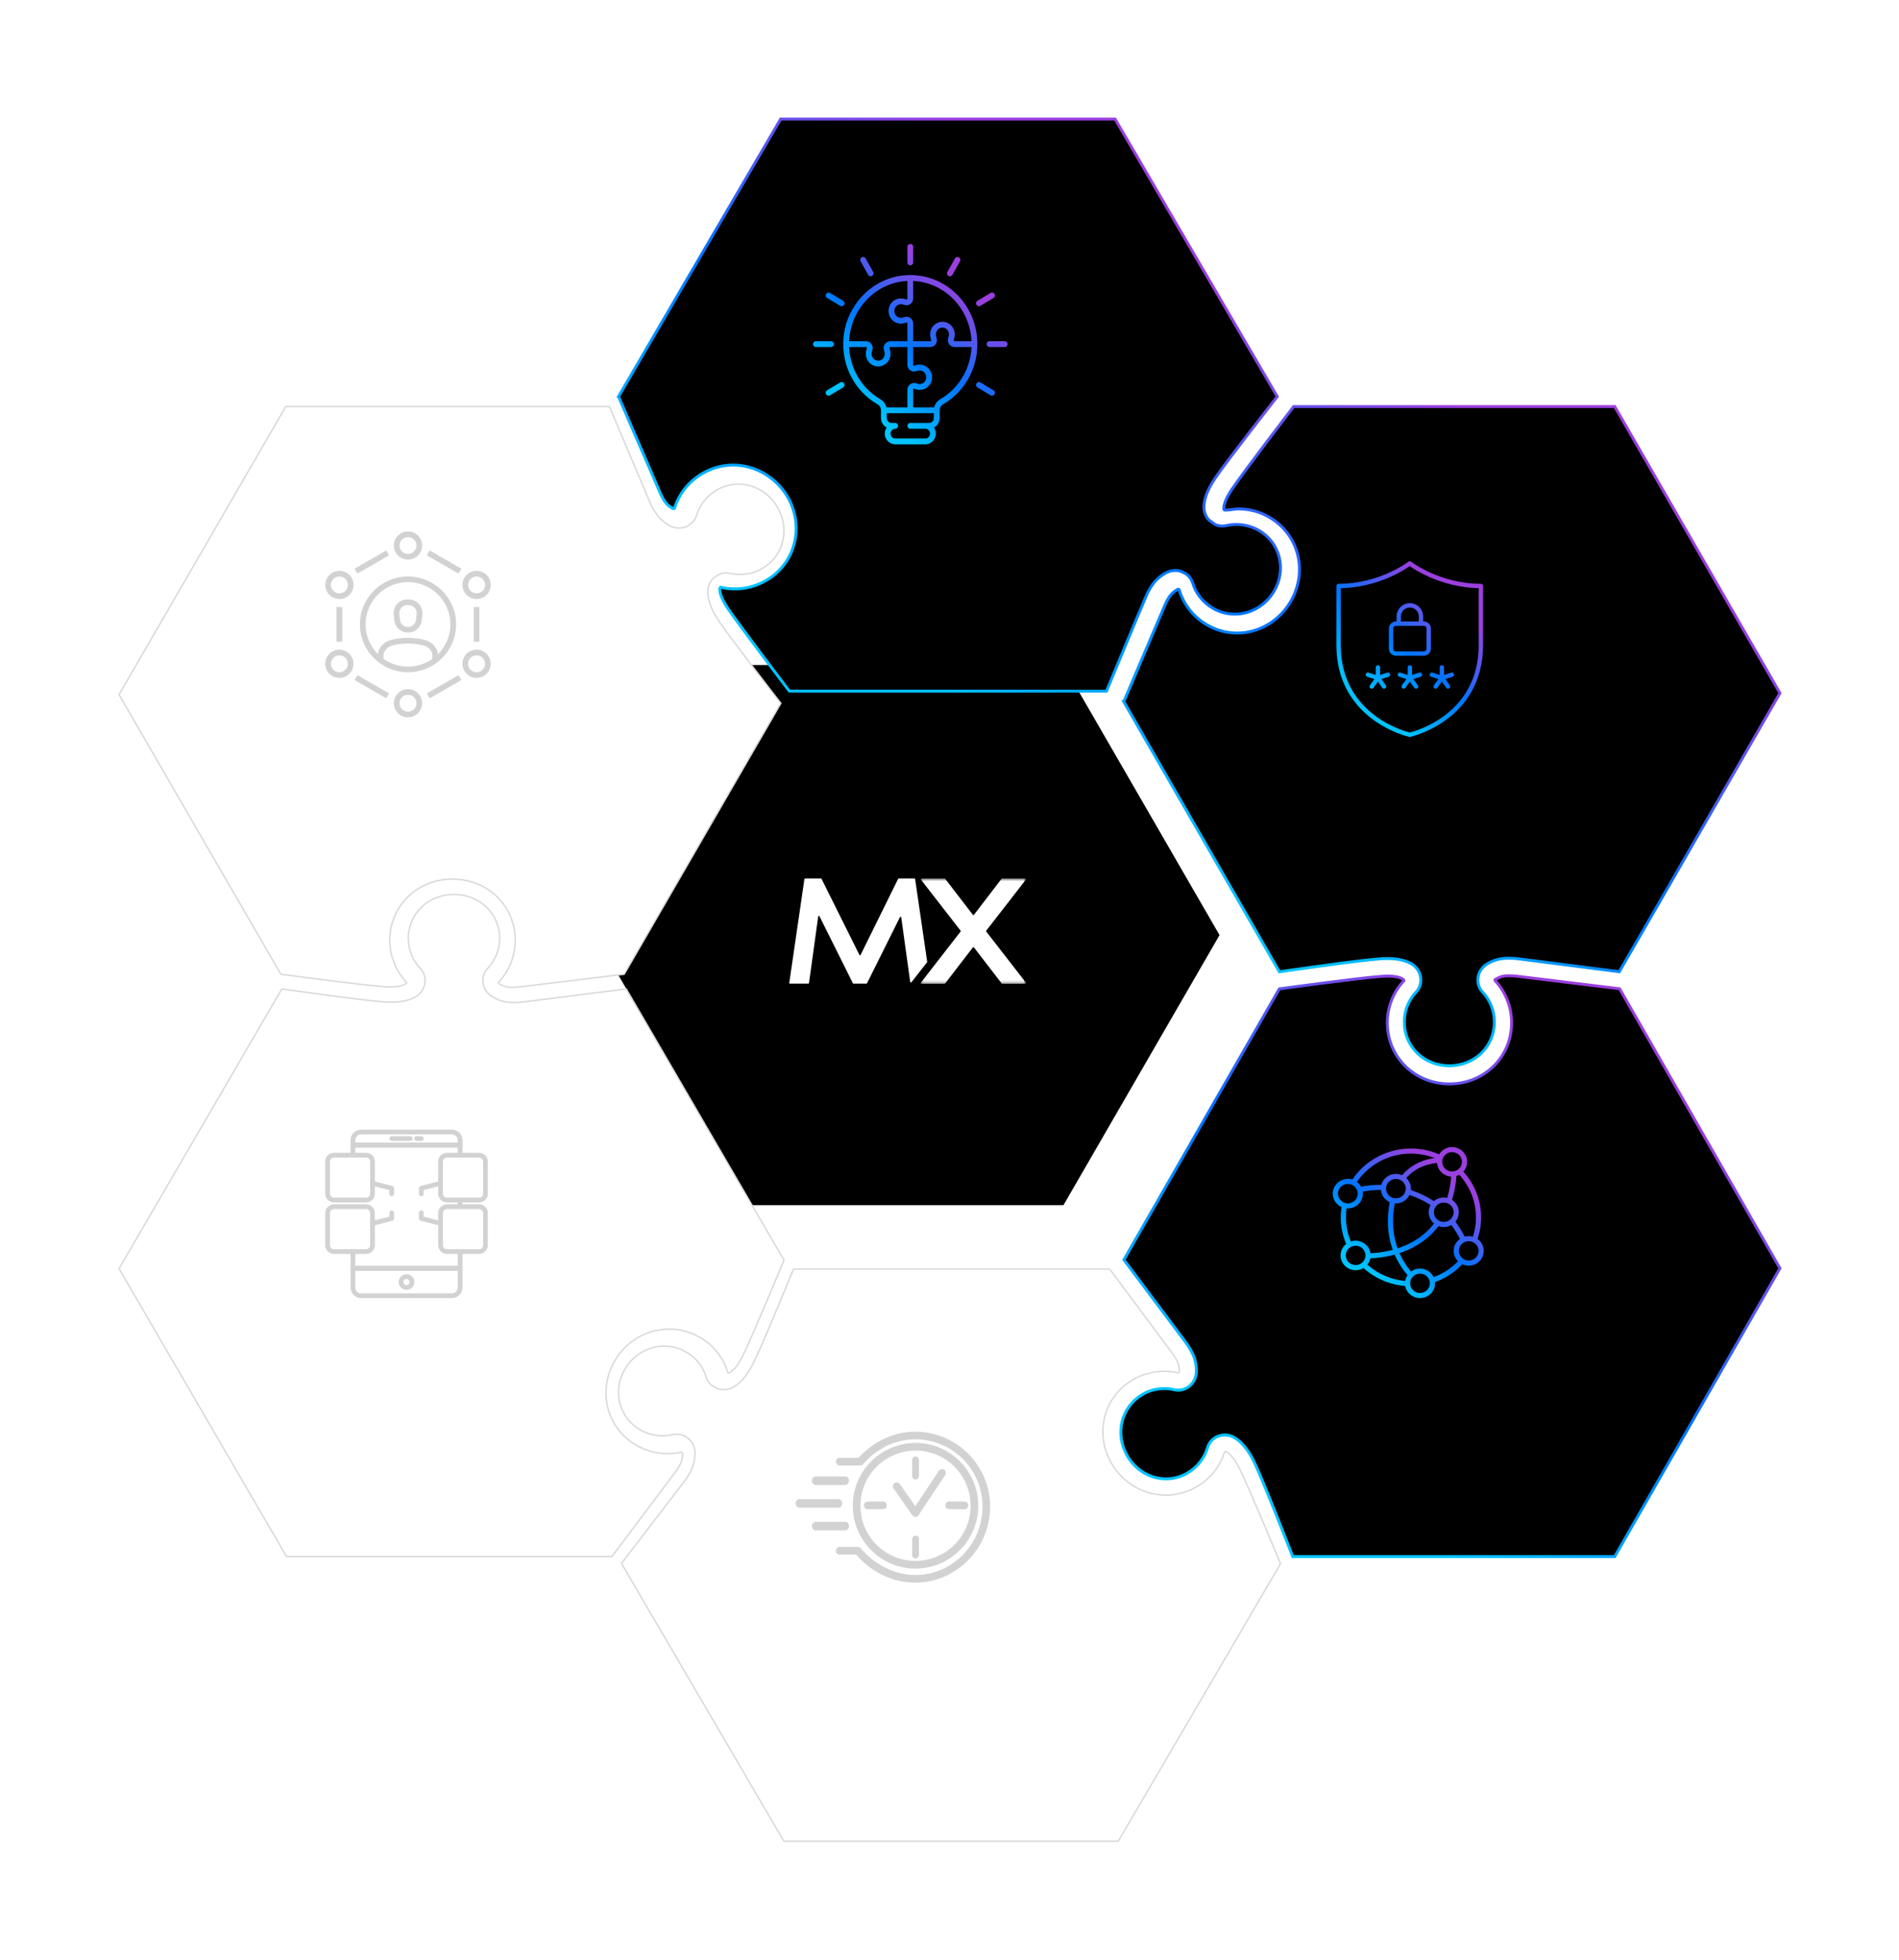 <svg width="654" height="675" viewBox="0 0 654 675" fill="none" xmlns="http://www.w3.org/2000/svg">
<path d="M258.75 229L205 322.004L258.75 415H366.25L420 322.004L366.25 229L258.75 229Z" fill="black"/>
<path fill-rule="evenodd" clip-rule="evenodd" d="M314.57 337.373L319.277 331.352C319.317 331.313 319.317 331.234 319.317 331.195L315.164 302.708C315.164 302.589 315.045 302.511 314.926 302.511H309.508C309.429 302.511 309.349 302.55 309.31 302.629L296.376 328.834C296.297 328.992 296.059 328.992 295.98 328.834L282.928 302.629C282.888 302.55 282.809 302.511 282.73 302.511H277.272C277.153 302.511 277.074 302.589 277.035 302.708L271.813 338.474C271.774 338.593 271.892 338.71 272.051 338.71H278.379C278.498 338.71 278.577 338.632 278.616 338.513L281.781 315.574C281.82 315.338 282.097 315.299 282.216 315.495L293.726 338.593C293.765 338.671 293.844 338.71 293.923 338.71H298.393C298.472 338.71 298.551 338.671 298.591 338.593L309.943 315.81C310.061 315.614 310.338 315.653 310.378 315.889L313.463 338.12C313.503 338.317 313.74 338.395 313.858 338.238L314.57 337.373Z" fill="white"/>
<mask id="mask0_510_1434" style="mask-type:luminance" maskUnits="userSpaceOnUse" x="317" y="302" width="37" height="37">
<path fill-rule="evenodd" clip-rule="evenodd" d="M317.092 338.75H353.361V302.511H317.092V338.75V338.75Z" fill="white"/>
</mask>
<g mask="url(#mask0_510_1434)">
<path fill-rule="evenodd" clip-rule="evenodd" d="M345.143 302.511C345.064 302.511 345.024 302.55 344.945 302.589L335.413 315.024C335.333 315.141 335.136 315.141 335.056 315.024L325.485 302.589C325.445 302.55 325.366 302.511 325.287 302.511H317.337C317.139 302.511 317.06 302.747 317.139 302.865L330.824 320.493C330.904 320.571 330.904 320.689 330.824 320.768L317.139 338.396C317.02 338.553 317.139 338.75 317.337 338.75H325.287C325.366 338.75 325.406 338.71 325.485 338.671L335.056 326.237C335.136 326.119 335.333 326.119 335.413 326.237L344.985 338.671C345.024 338.71 345.103 338.75 345.183 338.75H353.132C353.33 338.75 353.409 338.514 353.33 338.396L339.645 320.768C339.565 320.689 339.565 320.571 339.645 320.493L353.33 302.865C353.37 302.708 353.291 302.511 353.093 302.511H345.143Z" fill="white"/>
</g>
<g filter="url(#filter0_d_510_1434)">
<path d="M397.015 456.756C396.923 454.202 396.544 451.503 393.039 446.816C392.895 446.645 372.062 418.801 372.062 418.801L425.591 325.516C425.591 325.516 452.989 321.75 460.758 321.211C461.529 321.145 462.236 321.118 462.85 321.118C465.858 321.118 467.271 321.645 468.147 322.159C468.382 322.277 468.474 322.488 468.474 322.725C464.825 326.635 462.785 331.795 462.785 337.219C462.785 349.028 472.188 358.243 484.168 358.243C496.147 358.243 505.577 349.028 505.577 337.219C505.577 331.795 503.576 326.661 499.888 322.659C499.888 322.659 499.783 322.567 499.809 322.435C499.835 322.316 499.979 322.277 500.385 322.04C501.444 321.474 502.359 321 504.687 321C505.485 321 506.361 321.066 507.303 321.145C507.394 321.171 542.771 325.476 542.771 325.476L598 421.75L541.097 521H430.194C430.194 521 420.15 495.118 416.972 488.536C414.383 483.204 412.055 481.269 410.289 480.15C409.256 479.465 408.053 479.136 406.81 479.136C405.843 479.136 404.901 479.347 403.985 479.781L403.698 479.926C402.285 480.755 401.317 481.966 400.873 483.428C399.787 487.166 397.302 490.273 393.954 492.235C391.653 493.565 389.155 494.249 386.565 494.249C381.151 494.249 376.024 491.195 373.186 486.271C371.094 482.625 370.479 478.438 371.447 474.502C372.415 470.566 374.926 467.235 378.431 465.194C380.759 463.825 383.348 463.154 386.003 463.154C387.154 463.154 388.331 463.272 389.508 463.575C389.926 463.667 390.358 463.72 390.803 463.72C391.81 463.72 392.83 463.417 393.745 462.917L394.007 462.772C395.982 461.521 397.132 459.296 397.015 456.756Z" fill="black"/>
<path d="M397.015 456.756C396.923 454.202 396.544 451.503 393.039 446.816C392.895 446.645 372.062 418.801 372.062 418.801L425.591 325.516C425.591 325.516 452.989 321.75 460.758 321.211C461.529 321.145 462.236 321.118 462.85 321.118C465.858 321.118 467.271 321.645 468.147 322.159C468.382 322.277 468.474 322.488 468.474 322.725C464.825 326.635 462.785 331.795 462.785 337.219C462.785 349.028 472.188 358.243 484.168 358.243C496.147 358.243 505.577 349.028 505.577 337.219C505.577 331.795 503.576 326.661 499.888 322.659C499.888 322.659 499.783 322.567 499.809 322.435C499.835 322.316 499.979 322.277 500.385 322.04C501.444 321.474 502.359 321 504.687 321C505.485 321 506.361 321.066 507.303 321.145C507.394 321.171 542.771 325.476 542.771 325.476L598 421.75L541.097 521H430.194C430.194 521 420.15 495.118 416.972 488.536C414.383 483.204 412.055 481.269 410.289 480.15C409.256 479.465 408.053 479.136 406.81 479.136C405.843 479.136 404.901 479.347 403.985 479.781L403.698 479.926C402.285 480.755 401.317 481.966 400.873 483.428C399.787 487.166 397.302 490.273 393.954 492.235C391.653 493.565 389.155 494.249 386.565 494.249C381.151 494.249 376.024 491.195 373.186 486.271C371.094 482.625 370.479 478.438 371.447 474.502C372.415 470.566 374.926 467.235 378.431 465.194C380.759 463.825 383.348 463.154 386.003 463.154C387.154 463.154 388.331 463.272 389.508 463.575C389.926 463.667 390.358 463.72 390.803 463.72C391.81 463.72 392.83 463.417 393.745 462.917L394.007 462.772C395.982 461.521 397.132 459.296 397.015 456.756Z" stroke="url(#paint0_linear_510_1434)" stroke-miterlimit="10"/>
</g>
<path d="M485.918 442.911C472.598 442.911 461.753 432.279 461.753 419.2C461.753 406.122 472.598 395.498 485.918 395.498C499.238 395.498 510.083 406.13 510.083 419.209C510.083 432.288 499.247 442.92 485.918 442.92V442.911ZM485.918 397.245C473.577 397.245 463.542 407.091 463.542 419.2C463.542 431.309 473.586 441.164 485.927 441.164C498.267 441.164 508.311 431.309 508.311 419.2C508.311 407.091 498.259 397.245 485.918 397.245Z" fill="url(#paint1_linear_510_1434)"/>
<path d="M505.675 432.095C505.284 432.095 504.919 431.833 504.812 431.449C504.776 431.327 501.446 419.445 490.388 413.626C483.06 409.774 476.444 409.485 472.179 409.913C467.54 410.385 464.602 411.792 464.575 411.8C464.139 412.01 463.605 411.835 463.382 411.407C463.16 410.979 463.346 410.455 463.783 410.237C464.29 409.992 476.355 404.269 491.225 412.08C502.987 418.257 506.388 430.479 506.53 430.995C506.655 431.458 506.37 431.938 505.898 432.06C505.818 432.078 505.747 432.087 505.667 432.087L505.675 432.095Z" fill="url(#paint2_linear_510_1434)"/>
<path d="M489.043 442.789C488.874 442.789 488.696 442.745 488.544 442.64C488.411 442.553 475.509 433.799 478.412 415.103C480.7 400.399 492.667 397.944 498.668 398.704C499.158 398.765 499.496 399.202 499.434 399.683C499.372 400.163 498.926 400.495 498.437 400.443C497.796 400.364 482.757 398.704 480.166 415.374C479.017 422.739 480.246 429.326 483.799 434.935C486.461 439.128 489.497 441.181 489.533 441.199C489.942 441.47 490.049 442.011 489.773 442.413C489.604 442.667 489.319 442.798 489.034 442.798L489.043 442.789Z" fill="url(#paint3_linear_510_1434)"/>
<path d="M470.256 433.362C468.199 433.362 466.881 433.187 466.739 433.17C466.249 433.1 465.911 432.663 465.982 432.183C466.053 431.702 466.498 431.37 466.988 431.44C467.086 431.449 476.595 432.672 485.517 428.155C494.804 423.446 499.924 414.054 499.924 401.701C499.924 401.22 500.324 400.827 500.814 400.827C501.304 400.827 501.704 401.22 501.704 401.701C501.704 414.736 496.246 424.687 486.336 429.702C480.246 432.794 474.022 433.362 470.265 433.362H470.256Z" fill="url(#paint4_linear_510_1434)"/>
<path d="M480.745 413.522C483.115 413.522 485.036 411.636 485.036 409.31C485.036 406.985 483.115 405.099 480.745 405.099C478.374 405.099 476.453 406.985 476.453 409.31C476.453 411.636 478.374 413.522 480.745 413.522Z" fill="black"/>
<path d="M480.736 414.404C477.878 414.404 475.554 412.124 475.554 409.319C475.554 406.515 477.878 404.235 480.736 404.235C483.594 404.235 485.918 406.515 485.918 409.319C485.918 412.124 483.594 414.404 480.736 414.404ZM480.736 405.973C478.857 405.973 477.334 407.467 477.334 409.31C477.334 411.154 478.866 412.648 480.736 412.648C482.606 412.648 484.137 411.154 484.137 409.31C484.137 407.467 482.606 405.973 480.736 405.973Z" fill="url(#paint5_linear_510_1434)"/>
<path d="M501.526 417.444C501.526 419.768 499.603 421.655 497.235 421.655C494.866 421.655 492.943 419.768 492.943 417.444C492.943 415.12 494.866 413.233 497.235 413.233C499.603 413.233 501.526 415.12 501.526 417.444Z" fill="black"/>
<path d="M497.226 422.529C494.368 422.529 492.044 420.249 492.044 417.444C492.044 414.64 494.368 412.36 497.226 412.36C500.084 412.36 502.408 414.64 502.408 417.444C502.408 420.249 500.084 422.529 497.226 422.529ZM497.226 414.098C495.347 414.098 493.824 415.592 493.824 417.435C493.824 419.279 495.356 420.773 497.226 420.773C499.096 420.773 500.627 419.279 500.627 417.435C500.627 415.592 499.096 414.098 497.226 414.098Z" fill="url(#paint6_linear_510_1434)"/>
<path d="M500.084 404.287C502.454 404.287 504.376 402.402 504.376 400.076C504.376 397.75 502.454 395.865 500.084 395.865C497.714 395.865 495.792 397.75 495.792 400.076C495.792 402.402 497.714 404.287 500.084 404.287Z" fill="black"/>
<path d="M500.084 405.169C497.226 405.169 494.902 402.889 494.902 400.085C494.902 397.28 497.226 395 500.084 395C502.942 395 505.266 397.28 505.266 400.085C505.266 402.889 502.942 405.169 500.084 405.169ZM500.084 396.739C498.205 396.739 496.683 398.233 496.683 400.076C496.683 401.919 498.214 403.413 500.084 403.413C501.954 403.413 503.485 401.919 503.485 400.076C503.485 398.233 501.954 396.739 500.084 396.739Z" fill="url(#paint7_linear_510_1434)"/>
<path d="M489.043 446.126C491.413 446.126 493.335 444.241 493.335 441.915C493.335 439.59 491.413 437.704 489.043 437.704C486.673 437.704 484.751 439.59 484.751 441.915C484.751 444.241 486.673 446.126 489.043 446.126Z" fill="black"/>
<path d="M489.043 447C486.185 447 483.861 444.72 483.861 441.915C483.861 439.111 486.185 436.831 489.043 436.831C491.901 436.831 494.225 439.111 494.225 441.915C494.225 444.72 491.901 447 489.043 447ZM489.043 438.569C487.164 438.569 485.642 440.063 485.642 441.907C485.642 443.75 487.173 445.244 489.043 445.244C490.913 445.244 492.444 443.75 492.444 441.907C492.444 440.063 490.913 438.569 489.043 438.569Z" fill="url(#paint8_linear_510_1434)"/>
<path d="M466.864 436.525C469.234 436.525 471.155 434.64 471.155 432.314C471.155 429.988 469.234 428.103 466.864 428.103C464.493 428.103 462.572 429.988 462.572 432.314C462.572 434.64 464.493 436.525 466.864 436.525Z" fill="black"/>
<path d="M466.864 437.399C464.005 437.399 461.681 435.118 461.681 432.314C461.681 429.509 464.005 427.229 466.864 427.229C469.722 427.229 472.046 429.509 472.046 432.314C472.046 435.118 469.722 437.399 466.864 437.399ZM466.864 428.968C464.985 428.968 463.462 430.462 463.462 432.305C463.462 434.149 464.994 435.642 466.864 435.642C468.733 435.642 470.265 434.14 470.265 432.305C470.265 430.47 468.733 428.968 466.864 428.968Z" fill="url(#paint9_linear_510_1434)"/>
<path d="M510.11 430.741C510.11 433.065 508.186 434.952 505.818 434.952C503.45 434.952 501.526 433.065 501.526 430.741C501.526 428.417 503.45 426.53 505.818 426.53C508.186 426.53 510.11 428.417 510.11 430.741Z" fill="black"/>
<path d="M505.818 435.835C502.96 435.835 500.636 433.554 500.636 430.75C500.636 427.946 502.96 425.665 505.818 425.665C508.676 425.665 511 427.946 511 430.75C511 433.554 508.676 435.835 505.818 435.835ZM505.818 427.404C503.939 427.404 502.417 428.907 502.417 430.741C502.417 432.576 503.948 434.079 505.818 434.079C507.688 434.079 509.219 432.585 509.219 430.741C509.219 428.898 507.688 427.404 505.818 427.404Z" fill="url(#paint10_linear_510_1434)"/>
<path d="M468.431 410.359C468.876 413.207 466.409 415.627 463.507 415.19C461.699 414.919 460.221 413.469 459.945 411.696C459.5 408.847 461.966 406.427 464.869 406.864C466.677 407.135 468.155 408.585 468.431 410.359Z" fill="black"/>
<path d="M464.192 416.116C463.925 416.116 463.649 416.099 463.373 416.055C461.174 415.723 459.402 413.985 459.064 411.827C458.806 410.193 459.34 408.585 460.524 407.432C461.708 406.27 463.338 405.746 465.003 405.999C467.202 406.331 468.974 408.07 469.312 410.228C469.57 411.862 469.036 413.469 467.852 414.622C466.864 415.592 465.564 416.116 464.192 416.116ZM464.192 407.685C463.284 407.685 462.429 408.026 461.779 408.664C461.005 409.424 460.658 410.481 460.827 411.565C461.04 412.954 462.225 414.116 463.649 414.334C464.753 414.5 465.822 414.159 466.596 413.399C467.371 412.639 467.718 411.582 467.549 410.507C467.335 409.118 466.142 407.956 464.727 407.738C464.549 407.712 464.362 407.694 464.183 407.694L464.192 407.685Z" fill="url(#paint11_linear_510_1434)"/>
<g filter="url(#filter1_d_510_1434)">
<path d="M372.013 226.624L386.009 193.823C387.722 189.724 388.991 188.926 390.43 188.048C390.495 187.996 390.77 187.852 390.875 187.878C391.006 187.904 391.071 188.048 391.071 188.048C392.628 193.181 396.055 197.515 400.711 200.2C403.863 202.033 407.46 203.002 411.058 203.002C418.566 203.002 425.642 198.812 429.527 192.094C435.504 181.711 432.274 168.944 422.097 163.078C418.893 161.218 415.269 160.249 411.581 160.249C410.404 160.249 409.213 160.511 408.101 160.603C407.657 160.642 406.78 160.812 406.519 160.485C406.506 160.459 406.453 160.276 406.453 160.249C406.479 158.979 406.872 157.068 409.344 153.375C413.438 147.299 430.521 125 430.521 125H541.088L598 223.677L542.671 319.618C539.845 319.265 508.767 315.258 508.139 315.192C506.87 315.009 505.693 314.957 504.66 314.957C500.853 314.957 498.97 315.965 497.439 316.751C496.288 317.366 495.451 318.217 494.732 319.435C493.999 320.653 493.96 322.263 493.96 322.263C493.895 323.887 494.457 325.419 495.556 326.597C498.211 329.4 499.65 333.079 499.65 336.981C499.65 345.414 492.848 352 484.124 352C475.399 352 468.624 345.427 468.624 336.981C468.624 333.092 470.062 329.4 472.718 326.597C473.803 325.445 474.392 323.821 474.313 322.263C474.222 319.932 472.901 317.837 470.834 316.751C468.624 315.598 466.151 315.075 462.79 315.075C462.018 315.075 461.233 315.101 460.318 315.166C452.299 315.729 425.616 319.644 425.616 319.644L372 226.624H372.013Z" fill="black"/>
<path d="M372.013 226.624L386.009 193.823C387.722 189.724 388.991 188.926 390.43 188.048C390.495 187.996 390.77 187.852 390.875 187.878C391.006 187.904 391.071 188.048 391.071 188.048C392.628 193.181 396.055 197.515 400.711 200.2C403.863 202.033 407.46 203.002 411.058 203.002C418.566 203.002 425.642 198.812 429.527 192.094C435.504 181.711 432.274 168.944 422.097 163.078C418.893 161.218 415.269 160.249 411.581 160.249C410.404 160.249 409.213 160.511 408.101 160.603C407.657 160.642 406.78 160.812 406.519 160.485C406.506 160.459 406.453 160.276 406.453 160.249C406.479 158.979 406.872 157.068 409.344 153.375C413.438 147.299 430.521 125 430.521 125H541.088L598 223.677L542.671 319.618C539.845 319.265 508.767 315.258 508.139 315.192C506.87 315.009 505.693 314.957 504.66 314.957C500.853 314.957 498.97 315.965 497.439 316.751C496.288 317.366 495.451 318.217 494.732 319.435C493.999 320.653 493.96 322.263 493.96 322.263C493.895 323.887 494.457 325.419 495.556 326.597C498.211 329.4 499.65 333.079 499.65 336.981C499.65 345.414 492.848 352 484.124 352C475.399 352 468.624 345.427 468.624 336.981C468.624 333.092 470.062 329.4 472.718 326.597C473.803 325.445 474.392 323.821 474.313 322.263C474.222 319.932 472.901 317.837 470.834 316.751C468.624 315.598 466.151 315.075 462.79 315.075C462.018 315.075 461.233 315.101 460.318 315.166C452.299 315.729 425.616 319.644 425.616 319.644L372 226.624H372.013Z" stroke="url(#paint12_linear_510_1434)" stroke-miterlimit="10"/>
</g>
<path d="M472.41 236.408L474.548 233.455M474.548 233.455L471.096 232.333M474.548 233.455V229.81M474.548 233.455L478 232.333M474.548 233.455L476.671 236.408M483.423 236.408L485.561 233.455M485.561 233.455L482.109 232.333M485.561 233.455V229.81M485.561 233.455L489.013 232.333M485.561 233.455L487.684 236.408M494.435 236.408L496.574 233.455M496.574 233.455L493.122 232.333M496.574 233.455V229.81M496.574 233.455L500.026 232.333M496.574 233.455L498.697 236.408M489.38 214.414V212.307C489.38 210.169 487.669 208.447 485.546 208.447C483.423 208.447 481.712 210.169 481.712 212.307V214.414M480.765 214.753H490.342C491.278 214.753 492.037 215.517 492.037 216.46V223.35C492.037 224.293 491.278 225.058 490.342 225.058H480.765C479.829 225.058 479.07 224.293 479.07 223.35V216.46C479.07 215.517 479.829 214.753 480.765 214.753ZM485.5 253.02C485.5 253.02 510 247.652 510 222.135V201.787C495.551 201.787 485.5 194.02 485.5 194.02C485.5 194.02 475.45 201.787 461 201.787V222.135C461 247.652 485.5 253.02 485.5 253.02Z" stroke="url(#paint13_linear_510_1434)" stroke-width="1.5" stroke-linecap="round" stroke-linejoin="round"/>
<g filter="url(#filter2_d_510_1434)">
<path d="M198 121.566L253.856 26H369.022L424.878 121.566C424.878 121.566 407.98 143.076 403.573 149.532C400.238 154.445 399.722 157.386 399.643 159.424C399.577 161.162 400.185 162.809 401.31 164.05L403.547 165.645C404.327 165.971 405.121 166.141 405.929 166.141C406.405 166.141 406.855 166.076 407.305 165.997C408.443 165.736 409.634 165.592 410.798 165.592C413.485 165.592 416.131 166.298 418.487 167.618C425.844 171.826 428.173 181.039 423.793 188.54C420.935 193.427 415.747 196.485 410.256 196.485C407.609 196.485 405.095 195.805 402.779 194.486C399.378 192.538 396.877 189.454 395.739 185.717C395.382 184.541 394.667 183.535 393.715 182.803C393.715 182.803 393.384 182.568 393.265 182.502L391.981 181.849C391.266 181.588 390.486 181.431 389.718 181.431C388.461 181.431 387.244 181.784 386.026 182.555C383.856 183.914 381.699 185.56 379.41 190.944H379.436C377.981 194.237 366.058 223 366.058 223H256.847C256.847 223 240.067 200.954 235.78 194.682C233.279 190.996 232.895 189.089 232.855 187.795C232.829 187.56 233.001 187.39 233.094 187.298L233.186 187.233C234.801 187.612 236.442 187.795 238.069 187.795C241.761 187.795 245.466 186.828 248.682 184.972C253.684 182.149 257.178 177.55 258.554 172.048C259.93 166.638 259.057 160.953 256.198 156.04C252.268 149.336 245.109 145.154 237.487 145.154C233.848 145.154 230.249 146.121 227.059 147.951C222.349 150.629 218.895 154.929 217.254 160.078L217.135 160.104L216.989 160.169C216.87 160.169 216.751 160.143 216.447 159.96C215.19 159.189 213.879 158.366 212.159 154.275C212.106 154.158 198.026 121.579 198.026 121.579L198 121.566Z" fill="black"/>
<path d="M198 121.566L253.856 26H369.022L424.878 121.566C424.878 121.566 407.98 143.076 403.573 149.532C400.238 154.445 399.722 157.386 399.643 159.424C399.577 161.162 400.185 162.809 401.31 164.05L403.547 165.645C404.327 165.971 405.121 166.141 405.929 166.141C406.405 166.141 406.855 166.076 407.305 165.997C408.443 165.736 409.634 165.592 410.798 165.592C413.485 165.592 416.131 166.298 418.487 167.618C425.844 171.826 428.173 181.039 423.793 188.54C420.935 193.427 415.747 196.485 410.256 196.485C407.609 196.485 405.095 195.805 402.779 194.486C399.378 192.538 396.877 189.454 395.739 185.717C395.382 184.541 394.667 183.535 393.715 182.803C393.715 182.803 393.384 182.568 393.265 182.502L391.981 181.849C391.266 181.588 390.486 181.431 389.718 181.431C388.461 181.431 387.244 181.784 386.026 182.555C383.856 183.914 381.699 185.56 379.41 190.944H379.436C377.981 194.237 366.058 223 366.058 223H256.847C256.847 223 240.067 200.954 235.78 194.682C233.279 190.996 232.895 189.089 232.855 187.795C232.829 187.56 233.001 187.39 233.094 187.298L233.186 187.233C234.801 187.612 236.442 187.795 238.069 187.795C241.761 187.795 245.466 186.828 248.682 184.972C253.684 182.149 257.178 177.55 258.554 172.048C259.93 166.638 259.057 160.953 256.198 156.04C252.268 149.336 245.109 145.154 237.487 145.154C233.848 145.154 230.249 146.121 227.059 147.951C222.349 150.629 218.895 154.929 217.254 160.078L217.135 160.104L216.989 160.169C216.87 160.169 216.751 160.143 216.447 159.96C215.19 159.189 213.879 158.366 212.159 154.275C212.106 154.158 198.026 121.579 198.026 121.579L198 121.566Z" stroke="url(#paint14_linear_510_1434)" stroke-miterlimit="10"/>
</g>
<path d="M337.147 132.57L341.645 135.25M285.355 101.75L289.853 104.43M297.25 89.489L299.85 94.125M313.5 85V90.36M329.75 89.489L327.15 94.125M289.853 132.57L285.355 135.25M341.645 101.75L337.147 104.43M286.2 118.5H281M346 118.5H340.8M313.5 141.28V134.218C313.5 133.32 314.358 132.65 315.177 132.945C315.723 133.146 316.269 133.253 316.75 133.253C318.544 133.253 320 131.753 320 129.903C320 128.054 318.544 126.553 316.75 126.553C316.269 126.553 315.723 126.661 315.177 126.862C314.345 127.156 313.5 126.486 313.5 125.589V118.527M291.4 118.5H298.251C299.122 118.5 299.772 119.384 299.486 120.229C299.291 120.791 299.187 121.354 299.187 121.85C299.187 123.699 300.643 125.2 302.437 125.2C304.231 125.2 305.687 123.699 305.687 121.85C305.687 121.354 305.583 120.791 305.388 120.229C305.102 119.371 305.752 118.5 306.623 118.5H313.474M335.6 118.5H328.749C327.878 118.5 327.228 117.616 327.514 116.771C327.709 116.209 327.813 115.646 327.813 115.15C327.813 113.301 326.357 111.8 324.563 111.8C322.769 111.8 321.313 113.301 321.313 115.15C321.313 115.646 321.417 116.209 321.612 116.771C321.898 117.629 321.248 118.5 320.377 118.5H313.526M335.6 118.5C335.6 127.049 331.024 134.473 324.264 138.372C323.237 138.975 322.6 140.087 322.6 141.293M335.6 118.5C335.6 105.06 324.316 94.34 310.978 95.867C300.773 97.033 292.557 105.596 291.517 116.128C290.581 125.656 295.352 134.124 302.736 138.372C303.763 138.962 304.4 140.074 304.4 141.293M313.5 95.72V102.782C313.5 103.68 312.642 104.35 311.823 104.055C311.277 103.854 310.731 103.747 310.25 103.747C308.456 103.747 307 105.247 307 107.097C307 108.946 308.456 110.447 310.25 110.447C310.731 110.447 311.277 110.339 311.823 110.138C312.655 109.844 313.5 110.514 313.5 111.411V118.473M318.7 146.64C320.13 146.64 321.3 147.846 321.3 149.32C321.3 150.794 320.13 152 318.7 152H308.3C306.87 152 305.7 150.794 305.7 149.32C305.7 147.846 306.87 146.64 308.3 146.64H307C305.57 146.64 304.4 145.434 304.4 143.96V141.28H322.6V143.96C322.6 145.434 321.43 146.64 320 146.64H313.5" stroke="url(#paint15_linear_510_1434)" stroke-width="2" stroke-linecap="round" stroke-linejoin="round"/>
<g filter="url(#filter3_d_510_1434)">
<path d="M26 224.204L83.408 125H194.886C194.886 125 208.459 157.173 208.552 157.291C210.807 162.688 212.944 164.347 215.332 165.861C216.4 166.506 217.588 166.835 218.841 166.835C219.619 166.835 220.411 166.69 221.162 166.414H221.228L221.703 166.203L223.458 164.9C224.117 164.255 224.592 163.412 224.856 162.53C225.99 158.792 228.484 155.685 231.874 153.724C234.195 152.394 236.688 151.71 239.3 151.71C244.761 151.71 249.932 154.764 252.795 159.713C254.905 163.333 255.525 167.506 254.549 171.456C253.573 175.431 251.067 178.722 247.505 180.763C245.183 182.132 242.545 182.803 239.894 182.803C238.707 182.803 237.519 182.684 236.359 182.395C235.91 182.303 235.462 182.25 235.026 182.25C234.222 182.25 233.391 182.434 232.626 182.79L230.99 183.83C229.499 185.133 228.668 187.029 228.761 189.016C228.853 191.07 229.354 194.058 232.678 199.008C236.754 205.024 253.916 227.179 253.916 227.179L199.964 320.485L164.309 324.789C163.267 324.908 162.317 325 161.486 325C159.204 325 158.28 324.5 157.001 323.842C156.763 323.697 156.526 323.539 156.671 323.276C160.391 319.326 162.436 314.179 162.436 308.743C162.436 296.948 152.964 287.72 140.842 287.72C128.719 287.72 119.248 296.948 119.248 308.743C119.248 314.166 121.293 319.326 125.012 323.328C125.118 323.473 124.986 323.657 124.656 323.828C123.759 324.302 122.335 324.842 119.34 324.842C118.681 324.842 118.008 324.816 117.23 324.75C109.355 324.21 81.719 320.485 81.719 320.485L26 224.204Z" fill="white"/>
<path d="M26 224.204L83.408 125H194.886C194.886 125 208.459 157.173 208.552 157.291C210.807 162.688 212.944 164.347 215.332 165.861C216.4 166.506 217.588 166.835 218.841 166.835C219.619 166.835 220.411 166.69 221.162 166.414H221.228L221.703 166.203L223.458 164.9C224.117 164.255 224.592 163.412 224.856 162.53C225.99 158.792 228.484 155.685 231.874 153.724C234.195 152.394 236.688 151.71 239.3 151.71C244.761 151.71 249.932 154.764 252.795 159.713C254.905 163.333 255.525 167.506 254.549 171.456C253.573 175.431 251.067 178.722 247.505 180.763C245.183 182.132 242.545 182.803 239.894 182.803C238.707 182.803 237.519 182.684 236.359 182.395C235.91 182.303 235.462 182.25 235.026 182.25C234.222 182.25 233.391 182.434 232.626 182.79L230.99 183.83C229.499 185.133 228.668 187.029 228.761 189.016C228.853 191.07 229.354 194.058 232.678 199.008C236.754 205.024 253.916 227.179 253.916 227.179L199.964 320.485L164.309 324.789C163.267 324.908 162.317 325 161.486 325C159.204 325 158.28 324.5 157.001 323.842C156.763 323.697 156.526 323.539 156.671 323.276C160.391 319.326 162.436 314.179 162.436 308.743C162.436 296.948 152.964 287.72 140.842 287.72C128.719 287.72 119.248 296.948 119.248 308.743C119.248 314.166 121.293 319.326 125.012 323.328C125.118 323.473 124.986 323.657 124.656 323.828C123.759 324.302 122.335 324.842 119.34 324.842C118.681 324.842 118.008 324.816 117.23 324.75C109.355 324.21 81.719 320.485 81.719 320.485L26 224.204Z" stroke="#D9D9D9" stroke-width="0.5" stroke-miterlimit="10"/>
</g>
<path d="M140.51 217.832C138.113 217.832 136.107 216.047 135.834 213.681L135.6 211.664C135.444 210.345 135.873 209.007 136.769 207.999C137.665 206.99 138.951 206.428 140.295 206.428H140.763C142.107 206.428 143.393 207.01 144.289 207.999C145.185 208.988 145.614 210.326 145.458 211.664L145.224 213.681C144.952 216.047 142.925 217.832 140.549 217.832H140.51ZM140.276 208.367C139.497 208.367 138.737 208.697 138.211 209.298C137.685 209.88 137.432 210.675 137.529 211.451L137.763 213.468C137.919 214.864 139.107 215.912 140.51 215.912C141.912 215.912 143.101 214.864 143.257 213.468L143.49 211.451C143.588 210.675 143.335 209.88 142.809 209.298C142.283 208.716 141.523 208.367 140.744 208.367H140.276Z" fill="#D2D2D2"/>
<path d="M150.855 227.49H148.906V225.705C148.906 224.057 147.484 222.583 145.419 222.137C142.185 221.419 138.795 221.419 135.561 222.137C133.516 222.583 132.074 224.057 132.074 225.705V227.49H130.126V225.705C130.126 223.126 132.191 220.876 135.133 220.236C138.62 219.461 142.322 219.461 145.828 220.236C148.77 220.876 150.835 223.126 150.835 225.705V227.49H150.855Z" fill="#D2D2D2"/>
<path d="M140.51 231.485C131.373 231.485 123.95 224.096 123.95 215C123.95 205.904 131.373 198.515 140.51 198.515C149.647 198.515 157.069 205.904 157.069 215C157.069 224.096 149.647 231.485 140.51 231.485ZM140.51 200.455C132.444 200.455 125.898 206.971 125.898 215C125.898 223.029 132.444 229.545 140.51 229.545C148.575 229.545 155.121 223.029 155.121 215C155.121 206.971 148.575 200.455 140.51 200.455Z" fill="#D2D2D2"/>
<path d="M140.51 192.697C137.821 192.697 135.639 190.525 135.639 187.848C135.639 185.172 137.821 183 140.51 183C143.198 183 145.38 185.172 145.38 187.848C145.38 190.525 143.198 192.697 140.51 192.697ZM140.51 184.939C138.893 184.939 137.587 186.239 137.587 187.848C137.587 189.458 138.893 190.758 140.51 190.758C142.127 190.758 143.432 189.458 143.432 187.848C143.432 186.239 142.127 184.939 140.51 184.939Z" fill="#D2D2D2"/>
<path d="M157.927 232.486L147.013 238.764L147.987 240.443L158.901 234.165L157.927 232.486Z" fill="#D2D2D2"/>
<path d="M123.074 232.485L122.1 234.165L133.016 240.439L133.99 238.759L123.074 232.485Z" fill="#D2D2D2"/>
<path d="M117.852 209.046H115.904V220.954H117.852V209.046Z" fill="#D2D2D2"/>
<path d="M133.024 189.555L122.111 195.833L123.085 197.512L133.999 191.235L133.024 189.555Z" fill="#D2D2D2"/>
<path d="M147.965 189.552L146.991 191.231L157.923 197.515L158.897 195.835L147.965 189.552Z" fill="#D2D2D2"/>
<path d="M165.096 209.046H163.148V220.954H165.096V209.046Z" fill="#D2D2D2"/>
<path d="M140.51 247C137.821 247 135.639 244.828 135.639 242.152C135.639 239.475 137.821 237.303 140.51 237.303C143.198 237.303 145.38 239.475 145.38 242.152C145.38 244.828 143.198 247 140.51 247ZM140.51 239.242C138.893 239.242 137.587 240.542 137.587 242.152C137.587 243.761 138.893 245.061 140.51 245.061C142.127 245.061 143.432 243.761 143.432 242.152C143.432 240.542 142.127 239.242 140.51 239.242Z" fill="#D2D2D2"/>
<path d="M116.878 233.424C116.45 233.424 116.041 233.366 115.612 233.25C114.365 232.92 113.313 232.105 112.651 231C112.008 229.875 111.833 228.576 112.164 227.315C112.495 226.055 113.313 225.027 114.424 224.367C115.554 223.727 116.859 223.553 118.125 223.882C119.392 224.212 120.424 225.027 121.086 226.132C121.729 227.257 121.905 228.556 121.573 229.817C121.242 231.078 120.424 232.105 119.314 232.765C118.573 233.192 117.736 233.424 116.878 233.424ZM116.878 225.667C116.391 225.667 115.885 225.783 115.417 226.055C114.015 226.85 113.547 228.634 114.346 230.03C114.735 230.709 115.359 231.175 116.119 231.388C116.859 231.582 117.658 231.485 118.34 231.097C119.021 230.709 119.489 230.088 119.703 229.332C119.918 228.576 119.801 227.8 119.411 227.121C118.866 226.19 117.891 225.667 116.878 225.667Z" fill="#D2D2D2"/>
<path d="M164.141 206.273C163.713 206.273 163.284 206.215 162.875 206.098C161.628 205.768 160.576 204.954 159.914 203.848C159.271 202.724 159.095 201.424 159.427 200.164C159.758 198.903 160.576 197.875 161.686 197.216C162.816 196.576 164.122 196.401 165.388 196.731C166.635 197.061 167.687 197.875 168.349 198.981C168.992 200.105 169.167 201.405 168.836 202.665C168.505 203.926 167.687 204.954 166.576 205.613C165.836 206.04 164.998 206.273 164.141 206.273ZM164.141 198.515C163.635 198.515 163.128 198.651 162.68 198.903C161.277 199.698 160.81 201.482 161.608 202.879C162.407 204.275 164.2 204.741 165.602 203.945C167.005 203.15 167.472 201.366 166.674 199.97C166.284 199.291 165.661 198.825 164.901 198.612C164.648 198.554 164.394 198.515 164.141 198.515Z" fill="#D2D2D2"/>
<path d="M164.122 233.424C163.284 233.424 162.446 233.211 161.686 232.765C160.556 232.125 159.758 231.078 159.427 229.817C159.095 228.556 159.271 227.257 159.914 226.132C160.556 225.007 161.608 224.212 162.875 223.882C164.122 223.553 165.446 223.727 166.576 224.367C167.706 225.007 168.505 226.055 168.836 227.315C169.167 228.576 168.992 229.875 168.349 231C167.706 232.125 166.654 232.92 165.388 233.25C164.959 233.366 164.55 233.424 164.122 233.424ZM164.122 225.667C163.109 225.667 162.134 226.19 161.589 227.121C161.199 227.8 161.102 228.576 161.297 229.332C161.492 230.088 161.979 230.709 162.66 231.097C163.342 231.485 164.122 231.582 164.881 231.388C165.641 231.194 166.265 230.709 166.654 230.03C167.453 228.634 166.985 226.869 165.583 226.055C165.115 225.783 164.628 225.667 164.122 225.667Z" fill="#D2D2D2"/>
<path d="M116.878 206.273C116.041 206.273 115.203 206.059 114.443 205.613C113.313 204.973 112.514 203.926 112.183 202.665C111.852 201.405 112.027 200.105 112.67 198.981C113.313 197.856 114.365 197.061 115.632 196.731C116.898 196.401 118.203 196.576 119.333 197.216C120.463 197.856 121.262 198.903 121.593 200.164C121.924 201.424 121.749 202.724 121.106 203.848C120.463 204.973 119.411 205.768 118.145 206.098C117.736 206.215 117.307 206.273 116.878 206.273ZM116.878 198.515C116.625 198.515 116.372 198.554 116.119 198.612C115.359 198.806 114.735 199.291 114.346 199.97C113.547 201.366 114.015 203.131 115.417 203.945C116.8 204.741 118.593 204.275 119.411 202.879C120.21 201.482 119.742 199.718 118.34 198.903C117.891 198.651 117.385 198.515 116.878 198.515Z" fill="#D2D2D2"/>
<g filter="url(#filter4_d_510_1434)">
<path d="M26 421.864L82.064 325.528L83.23 325.699C84.304 325.844 109.075 329.433 117.2 329.999C118.127 330.064 118.962 330.091 119.731 330.091C123.098 330.091 125.616 329.565 127.856 328.408C129.95 327.316 131.315 325.213 131.381 322.925C131.474 321.295 130.904 319.664 129.764 318.507C127.114 315.693 125.616 311.986 125.616 308.081C125.616 299.613 132.548 293 141.348 293C150.149 293 157.081 299.6 157.081 308.081C157.081 311.986 155.583 315.693 152.906 318.533C151.806 319.717 151.236 321.255 151.328 322.833C151.355 325.173 152.733 327.303 155 328.487C156.405 329.223 158.313 330.235 162.104 330.235C163.177 330.235 164.397 330.143 165.722 329.972C166.292 329.907 197.664 325.949 200.646 325.555H200.672L255 418.932C255 418.932 244.344 444.663 240.911 451.684C238.936 455.681 237.452 456.956 236.312 457.64C236.246 457.705 236.193 457.732 236.047 457.732C235.954 457.732 235.861 457.732 235.755 457.705L235.663 457.679C234.112 452.499 230.653 448.147 225.934 445.478C222.714 443.611 219.095 442.664 215.451 442.664C207.803 442.664 200.646 446.845 196.736 453.59C190.653 464.016 193.966 476.836 204.225 482.726C207.472 484.593 211.183 485.566 214.881 485.566C216.524 485.566 218.168 485.382 219.811 485.04C219.93 485.132 220.103 485.303 220.076 485.816C220.01 487.302 219.957 488.814 217.24 492.364C216.816 492.903 195.716 521 195.716 521H83.668L26 421.864Z" fill="white"/>
<path d="M26 421.864L82.064 325.528L83.23 325.699C84.304 325.844 109.075 329.433 117.2 329.999C118.127 330.064 118.962 330.091 119.731 330.091C123.098 330.091 125.616 329.565 127.856 328.408C129.95 327.316 131.315 325.213 131.381 322.925C131.474 321.295 130.904 319.664 129.764 318.507C127.114 315.693 125.616 311.986 125.616 308.081C125.616 299.613 132.548 293 141.348 293C150.149 293 157.081 299.6 157.081 308.081C157.081 311.986 155.583 315.693 152.906 318.533C151.806 319.717 151.236 321.255 151.328 322.833C151.355 325.173 152.733 327.303 155 328.487C156.405 329.223 158.313 330.235 162.104 330.235C163.177 330.235 164.397 330.143 165.722 329.972C166.292 329.907 197.664 325.949 200.646 325.555H200.672L255 418.932C255 418.932 244.344 444.663 240.911 451.684C238.936 455.681 237.452 456.956 236.312 457.64C236.246 457.705 236.193 457.732 236.047 457.732C235.954 457.732 235.861 457.732 235.755 457.705L235.663 457.679C234.112 452.499 230.653 448.147 225.934 445.478C222.714 443.611 219.095 442.664 215.451 442.664C207.803 442.664 200.646 446.845 196.736 453.59C190.653 464.016 193.966 476.836 204.225 482.726C207.472 484.593 211.183 485.566 214.881 485.566C216.524 485.566 218.168 485.382 219.811 485.04C219.93 485.132 220.103 485.303 220.076 485.816C220.01 487.302 219.957 488.814 217.24 492.364C216.816 492.903 195.716 521 195.716 521H83.668L26 421.864Z" stroke="#D9D9D9" stroke-width="0.5" stroke-miterlimit="10"/>
</g>
<path d="M158.458 437.567H121.542C121.09 437.567 120.726 437.203 120.726 436.752V415.833C120.726 415.382 121.09 415.019 121.542 415.019C121.993 415.019 122.357 415.382 122.357 415.833V435.938H157.643V395.115H122.357V413.232C122.357 413.683 121.993 414.046 121.542 414.046C121.09 414.046 120.726 413.683 120.726 413.232V394.3C120.726 393.85 121.09 393.486 121.542 393.486H158.458C158.91 393.486 159.274 393.85 159.274 394.3V436.752C159.274 437.203 158.91 437.567 158.458 437.567Z" fill="#D2D2D2"/>
<path d="M121.542 395.115C121.09 395.115 120.726 394.751 120.726 394.3V392.611C120.726 390.618 122.346 389 124.342 389H155.664C157.659 389 159.279 390.618 159.279 392.611V394.3C159.279 394.751 158.915 395.115 158.464 395.115H121.542ZM122.357 393.486H157.643V392.611C157.643 391.52 156.751 390.629 155.658 390.629H124.342C123.249 390.629 122.357 391.52 122.357 392.611V393.486Z" fill="#D2D2D2"/>
<path d="M155.658 447H124.342C122.346 447 120.726 445.382 120.726 443.389V436.752C120.726 436.301 121.09 435.938 121.542 435.938H158.458C158.91 435.938 159.274 436.301 159.274 436.752V443.389C159.274 445.382 157.654 447 155.658 447ZM122.357 437.567V443.389C122.357 444.48 123.249 445.371 124.342 445.371H155.664C156.757 445.371 157.648 444.48 157.648 443.389V437.567H122.357Z" fill="#D2D2D2"/>
<path d="M140 444.165C138.51 444.165 137.298 442.954 137.298 441.466C137.298 439.978 138.51 438.767 140 438.767C141.49 438.767 142.702 439.978 142.702 441.466C142.702 442.954 141.49 444.165 140 444.165ZM140 440.396C139.413 440.396 138.929 440.874 138.929 441.466C138.929 442.058 139.407 442.536 140 442.536C140.593 442.536 141.071 442.058 141.071 441.466C141.071 440.874 140.593 440.396 140 440.396Z" fill="#D2D2D2"/>
<path d="M141.305 392.872H134.9C134.449 392.872 134.085 392.508 134.085 392.057C134.085 391.607 134.449 391.243 134.9 391.243H141.305C141.756 391.243 142.12 391.607 142.12 392.057C142.12 392.508 141.756 392.872 141.305 392.872Z" fill="#D2D2D2"/>
<path d="M145.1 392.872H143.474C143.023 392.872 142.659 392.508 142.659 392.057C142.659 391.607 143.023 391.243 143.474 391.243H145.1C145.551 391.243 145.915 391.607 145.915 392.057C145.915 392.508 145.551 392.872 145.1 392.872Z" fill="#D2D2D2"/>
<path d="M134.9 411.934C134.449 411.934 134.085 411.57 134.085 411.119V409.8L120.346 406.297C119.911 406.183 119.644 405.743 119.758 405.308C119.867 404.874 120.313 404.608 120.748 404.722L135.101 408.382C135.46 408.475 135.716 408.8 135.716 409.17V411.119C135.716 411.57 135.351 411.934 134.9 411.934Z" fill="#D2D2D2"/>
<path d="M120.547 424.066C120.183 424.066 119.851 423.822 119.758 423.452C119.644 423.018 119.911 422.573 120.346 422.464L134.085 418.961V417.642C134.085 417.191 134.449 416.827 134.9 416.827C135.351 416.827 135.716 417.191 135.716 417.642V419.591C135.716 419.966 135.466 420.286 135.101 420.379L120.748 424.039C120.683 424.055 120.612 424.066 120.547 424.066Z" fill="#D2D2D2"/>
<path d="M145.1 411.934C144.649 411.934 144.284 411.57 144.284 411.119V409.17C144.284 408.795 144.534 408.475 144.899 408.382L159.252 404.722C159.687 404.608 160.133 404.874 160.242 405.308C160.356 405.743 160.089 406.188 159.654 406.297L145.915 409.8V411.119C145.915 411.57 145.551 411.934 145.1 411.934Z" fill="#D2D2D2"/>
<path d="M159.453 424.066C159.388 424.066 159.317 424.055 159.252 424.039L144.899 420.379C144.54 420.286 144.284 419.96 144.284 419.591V417.642C144.284 417.191 144.649 416.827 145.1 416.827C145.551 416.827 145.915 417.191 145.915 417.642V418.961L159.654 422.464C160.089 422.578 160.356 423.018 160.242 423.452C160.149 423.822 159.817 424.066 159.453 424.066Z" fill="#D2D2D2"/>
<path d="M126.103 397.787H114.99C113.789 397.787 112.816 398.759 112.816 399.959V411.06C112.816 412.259 113.789 413.232 114.99 413.232H126.103C127.304 413.232 128.278 412.259 128.278 411.06V399.959C128.278 398.759 127.304 397.787 126.103 397.787Z" fill="white"/>
<path d="M126.103 414.046H114.99C113.343 414.046 112 412.705 112 411.06V399.959C112 398.314 113.343 396.972 114.99 396.972H126.103C127.751 396.972 129.094 398.314 129.094 399.959V411.06C129.094 412.705 127.751 414.046 126.103 414.046ZM114.99 398.601C114.24 398.601 113.631 399.21 113.631 399.959V411.06C113.631 411.809 114.24 412.417 114.99 412.417H126.103C126.854 412.417 127.463 411.809 127.463 411.06V399.959C127.463 399.21 126.854 398.601 126.103 398.601H114.99Z" fill="#D2D2D2"/>
<path d="M126.103 415.524H114.99C113.789 415.524 112.816 416.496 112.816 417.696V428.796C112.816 429.996 113.789 430.969 114.99 430.969H126.103C127.304 430.969 128.278 429.996 128.278 428.796V417.696C128.278 416.496 127.304 415.524 126.103 415.524Z" fill="white"/>
<path d="M126.103 431.789H114.99C113.343 431.789 112 430.447 112 428.802V417.701C112 416.056 113.343 414.714 114.99 414.714H126.103C127.751 414.714 129.094 416.056 129.094 417.701V428.802C129.094 430.447 127.751 431.789 126.103 431.789ZM114.99 416.338C114.24 416.338 113.631 416.946 113.631 417.696V428.796C113.631 429.546 114.24 430.154 114.99 430.154H126.103C126.854 430.154 127.463 429.546 127.463 428.796V417.696C127.463 416.946 126.854 416.338 126.103 416.338H114.99Z" fill="#D2D2D2"/>
<path d="M165.01 397.787H153.897C152.696 397.787 151.722 398.759 151.722 399.959V411.06C151.722 412.259 152.696 413.232 153.897 413.232H165.01C166.211 413.232 167.184 412.259 167.184 411.06V399.959C167.184 398.759 166.211 397.787 165.01 397.787Z" fill="white"/>
<path d="M165.01 414.046H153.897C152.249 414.046 150.906 412.705 150.906 411.06V399.959C150.906 398.314 152.249 396.972 153.897 396.972H165.01C166.657 396.972 168 398.314 168 399.959V411.06C168 412.705 166.657 414.046 165.01 414.046ZM153.897 398.601C153.146 398.601 152.537 399.21 152.537 399.959V411.06C152.537 411.809 153.146 412.417 153.897 412.417H165.01C165.76 412.417 166.369 411.809 166.369 411.06V399.959C166.369 399.21 165.76 398.601 165.01 398.601H153.897Z" fill="#D2D2D2"/>
<path d="M165.01 415.524H153.897C152.696 415.524 151.722 416.496 151.722 417.696V428.796C151.722 429.996 152.696 430.969 153.897 430.969H165.01C166.211 430.969 167.184 429.996 167.184 428.796V417.696C167.184 416.496 166.211 415.524 165.01 415.524Z" fill="white"/>
<path d="M165.01 431.789H153.897C152.249 431.789 150.906 430.447 150.906 428.802V417.701C150.906 416.056 152.249 414.714 153.897 414.714H165.01C166.657 414.714 168 416.056 168 417.701V428.802C168 430.447 166.657 431.789 165.01 431.789ZM153.897 416.344C153.146 416.344 152.537 416.952 152.537 417.701V428.802C152.537 429.551 153.146 430.159 153.897 430.159H165.01C165.76 430.159 166.369 429.551 166.369 428.802V417.701C166.369 416.952 165.76 416.344 165.01 416.344H153.897Z" fill="#D2D2D2"/>
<g filter="url(#filter5_d_510_1434)">
<path d="M200.219 456.458C203.078 451.571 208.24 448.539 213.759 448.539C216.379 448.539 218.881 449.18 221.237 450.539C224.638 452.446 227.113 455.543 228.238 459.281C228.596 460.457 229.31 461.463 230.263 462.194L231.997 463.135C232.712 463.397 233.493 463.553 234.26 463.553C235.518 463.553 236.735 463.201 237.781 462.521C239.541 461.463 241.897 459.516 244.518 454.224C248.131 446.932 258.256 422 258.256 422H367.156L388.346 450.46C391.059 453.988 391.085 455.491 391.178 457.203C391.178 457.464 391.006 457.647 390.913 457.699L390.847 457.765C389.232 457.386 387.591 457.203 385.963 457.203C382.231 457.203 378.565 458.17 375.322 460.025C370.346 462.848 366.825 467.447 365.449 472.949C364.112 478.359 364.946 484.043 367.831 488.982C371.735 495.699 378.922 499.841 386.519 499.841C390.159 499.841 393.759 498.874 396.988 497.044C401.727 494.366 405.181 490.041 406.703 484.984L407.034 484.84C407.127 484.84 407.272 484.84 407.391 484.931C408.49 485.611 409.985 486.904 411.957 490.851C415.174 497.358 426 523.466 426 523.466L370.134 619H254.947L199.028 523.375C199.028 523.375 220.218 495.738 220.31 495.594C223.857 491.008 224.241 488.329 224.334 485.585C224.427 483.259 223.262 481.05 221.382 479.874L221.052 479.665C220.125 479.143 219.08 478.868 218.047 478.868C217.597 478.868 217.121 478.933 216.71 479.012C215.546 479.273 214.381 479.417 213.19 479.417C210.503 479.417 207.856 478.711 205.527 477.392C198.168 473.184 195.812 463.972 200.219 456.471V456.458Z" fill="white"/>
<path d="M200.219 456.458C203.078 451.571 208.24 448.539 213.759 448.539C216.379 448.539 218.881 449.18 221.237 450.539C224.638 452.446 227.113 455.543 228.238 459.281C228.596 460.457 229.31 461.463 230.263 462.194L231.997 463.135C232.712 463.397 233.493 463.553 234.26 463.553C235.518 463.553 236.735 463.201 237.781 462.521C239.541 461.463 241.897 459.516 244.518 454.224C248.131 446.932 258.256 422 258.256 422H367.156L388.346 450.46C391.059 453.988 391.085 455.491 391.178 457.203C391.178 457.464 391.006 457.647 390.913 457.699L390.847 457.765C389.232 457.386 387.591 457.203 385.963 457.203C382.231 457.203 378.565 458.17 375.322 460.025C370.346 462.848 366.825 467.447 365.449 472.949C364.112 478.359 364.946 484.043 367.831 488.982C371.735 495.699 378.922 499.841 386.519 499.841C390.159 499.841 393.759 498.874 396.988 497.044C401.727 494.366 405.181 490.041 406.703 484.984L407.034 484.84C407.127 484.84 407.272 484.84 407.391 484.931C408.49 485.611 409.985 486.904 411.957 490.851C415.174 497.358 426 523.466 426 523.466L370.134 619H254.947L199.028 523.375C199.028 523.375 220.218 495.738 220.31 495.594C223.857 491.008 224.241 488.329 224.334 485.585C224.427 483.259 223.262 481.05 221.382 479.874L221.052 479.665C220.125 479.143 219.08 478.868 218.047 478.868C217.597 478.868 217.121 478.933 216.71 479.012C215.546 479.273 214.381 479.417 213.19 479.417C210.503 479.417 207.856 478.711 205.527 477.392C198.168 473.184 195.812 463.972 200.219 456.471V456.458Z" stroke="#D9D9D9" stroke-width="0.5" stroke-miterlimit="10"/>
</g>
<path d="M315.298 499.508C309.954 499.508 304.83 501.785 301.239 505.756C297.599 509.781 295.891 515 296.43 520.449C297.314 529.39 304.433 536.522 313.359 537.409C319.376 538.006 325.337 535.705 329.358 531.257C332.998 527.231 334.706 522.014 334.167 516.563C333.282 507.622 326.163 500.489 317.239 499.604C316.593 499.54 315.941 499.508 315.298 499.508ZM315.298 540.139C314.57 540.139 313.83 540.101 313.099 540.03C302.929 539.021 294.82 530.896 293.811 520.709C293.198 514.509 295.144 508.571 299.288 503.988C303.866 498.926 310.656 496.305 317.495 496.984C327.664 497.991 335.774 506.118 336.783 516.304C337.395 522.503 335.45 528.441 331.305 533.025C327.217 537.545 321.383 540.139 315.298 540.139Z" fill="#D2D2D2"/>
<path d="M304.092 519.703H298.833C298.108 519.703 297.519 519.103 297.519 518.375C297.519 517.647 298.108 517.047 298.833 517.047H304.092C304.818 517.047 305.407 517.647 305.407 518.375C305.407 519.103 304.819 519.703 304.092 519.703Z" fill="#D2D2D2"/>
<path d="M332.137 519.703H326.878C326.152 519.703 325.564 519.103 325.564 518.375C325.564 517.647 326.152 517.047 326.878 517.047H332.137C332.863 517.047 333.451 517.647 333.451 518.375C333.451 519.103 332.863 519.703 332.137 519.703Z" fill="#D2D2D2"/>
<path d="M315.305 536.674C314.58 536.674 314.128 536.085 314.128 535.357V530.089C314.128 529.361 314.58 528.772 315.305 528.772C316.031 528.772 316.483 529.361 316.483 530.089V535.357C316.483 536.084 316.031 536.674 315.305 536.674Z" fill="#D2D2D2"/>
<path d="M315.305 509.457C314.58 509.457 314.128 508.868 314.128 508.14V502.872C314.128 502.145 314.58 501.555 315.305 501.555C316.031 501.555 316.483 502.145 316.483 502.872V508.14C316.483 508.868 316.031 509.457 315.305 509.457Z" fill="#D2D2D2"/>
<path d="M315.251 522.358C314.823 522.358 314.42 522.122 314.175 521.77L307.748 512.559C307.331 511.963 307.476 511.136 308.071 510.718C308.665 510.302 309.486 510.444 309.902 511.039L315.227 518.657L323.342 506.462C323.745 505.856 324.561 505.693 325.165 506.096C325.77 506.5 325.933 507.317 325.53 507.922L316.347 521.746C316.106 522.108 315.703 522.358 315.267 522.358H315.251Z" fill="#D2D2D2"/>
<path d="M315.151 545C307.749 545 300.203 541.539 294.846 535.342H289.193C288.467 535.342 287.879 534.742 287.879 534.013C287.879 533.285 288.467 532.685 289.193 532.685H295.445C295.83 532.685 296.197 532.873 296.447 533.168C301.331 538.921 308.322 542.364 315.151 542.364C327.954 542.364 338.371 531.806 338.371 518.823C338.371 505.84 327.953 495.63 315.151 495.63C308.427 495.63 301.915 498.755 297.28 504.18C297.031 504.472 296.667 504.655 296.282 504.655H289.193C288.467 504.655 287.879 504.055 287.879 503.327C287.879 502.599 288.467 501.999 289.193 501.999H295.685C300.791 496.392 307.851 493 315.151 493C329.404 493 341 504.582 341 518.825C341 533.068 329.404 545 315.151 545Z" fill="#D2D2D2"/>
<path d="M291.048 511.354H280.948C280.207 511.354 279.607 510.693 279.607 509.878C279.607 509.063 280.207 508.403 280.948 508.403H291.048C291.788 508.403 292.388 509.062 292.388 509.878C292.388 510.694 291.788 511.354 291.048 511.354Z" fill="#D2D2D2"/>
<path d="M291.048 526.992H280.948C280.207 526.992 279.607 526.332 279.607 525.517C279.607 524.701 280.207 524.041 280.948 524.041H291.048C291.788 524.041 292.388 524.701 292.388 525.517C292.388 526.332 291.788 526.992 291.048 526.992Z" fill="#D2D2D2"/>
<path d="M275.341 519.172C274.6 519.172 274 518.512 274 517.697C274 516.882 274.6 516.221 275.341 516.221H288.703C289.444 516.221 290.044 516.881 290.044 517.697C290.044 518.513 289.444 519.172 288.703 519.172H275.341Z" fill="#D2D2D2"/>
<defs>
<filter id="filter0_d_510_1434" x="345.5" y="295.5" width="308.076" height="281" filterUnits="userSpaceOnUse" color-interpolation-filters="sRGB">
<feFlood flood-opacity="0" result="BackgroundImageFix"/>
<feColorMatrix in="SourceAlpha" type="matrix" values="0 0 0 0 0 0 0 0 0 0 0 0 0 0 0 0 0 0 127 0" result="hardAlpha"/>
<feOffset dx="15" dy="15"/>
<feGaussianBlur stdDeviation="20"/>
<feColorMatrix type="matrix" values="0 0 0 0 0.484 0 0 0 0 0.587 0 0 0 0 0.721 0 0 0 0.2 0"/>
<feBlend mode="normal" in2="BackgroundImageFix" result="effect1_dropShadow_510_1434"/>
<feBlend mode="normal" in="SourceGraphic" in2="effect1_dropShadow_510_1434" result="shape"/>
</filter>
<filter id="filter1_d_510_1434" x="346.135" y="99.5" width="307.442" height="308" filterUnits="userSpaceOnUse" color-interpolation-filters="sRGB">
<feFlood flood-opacity="0" result="BackgroundImageFix"/>
<feColorMatrix in="SourceAlpha" type="matrix" values="0 0 0 0 0 0 0 0 0 0 0 0 0 0 0 0 0 0 127 0" result="hardAlpha"/>
<feOffset dx="15" dy="15"/>
<feGaussianBlur stdDeviation="20"/>
<feColorMatrix type="matrix" values="0 0 0 0 0.484 0 0 0 0 0.587 0 0 0 0 0.721 0 0 0 0.2 0"/>
<feBlend mode="normal" in2="BackgroundImageFix" result="effect1_dropShadow_510_1434"/>
<feBlend mode="normal" in="SourceGraphic" in2="effect1_dropShadow_510_1434" result="shape"/>
</filter>
<filter id="filter2_d_510_1434" x="172.298" y="0.5" width="309.202" height="278" filterUnits="userSpaceOnUse" color-interpolation-filters="sRGB">
<feFlood flood-opacity="0" result="BackgroundImageFix"/>
<feColorMatrix in="SourceAlpha" type="matrix" values="0 0 0 0 0 0 0 0 0 0 0 0 0 0 0 0 0 0 127 0" result="hardAlpha"/>
<feOffset dx="15" dy="15"/>
<feGaussianBlur stdDeviation="20"/>
<feColorMatrix type="matrix" values="0 0 0 0 0.484 0 0 0 0 0.587 0 0 0 0 0.721 0 0 0 0.2 0"/>
<feBlend mode="normal" in2="BackgroundImageFix" result="effect1_dropShadow_510_1434"/>
<feBlend mode="normal" in="SourceGraphic" in2="effect1_dropShadow_510_1434" result="shape"/>
</filter>
<filter id="filter3_d_510_1434" x="0.711" y="99.75" width="309.539" height="280.5" filterUnits="userSpaceOnUse" color-interpolation-filters="sRGB">
<feFlood flood-opacity="0" result="BackgroundImageFix"/>
<feColorMatrix in="SourceAlpha" type="matrix" values="0 0 0 0 0 0 0 0 0 0 0 0 0 0 0 0 0 0 127 0" result="hardAlpha"/>
<feOffset dx="15" dy="15"/>
<feGaussianBlur stdDeviation="20"/>
<feColorMatrix type="matrix" values="0 0 0 0 0.484 0 0 0 0 0.587 0 0 0 0 0.721 0 0 0 0.2 0"/>
<feBlend mode="normal" in2="BackgroundImageFix" result="effect1_dropShadow_510_1434"/>
<feBlend mode="normal" in="SourceGraphic" in2="effect1_dropShadow_510_1434" result="shape"/>
</filter>
<filter id="filter4_d_510_1434" x="0.711" y="267.75" width="309.567" height="308.5" filterUnits="userSpaceOnUse" color-interpolation-filters="sRGB">
<feFlood flood-opacity="0" result="BackgroundImageFix"/>
<feColorMatrix in="SourceAlpha" type="matrix" values="0 0 0 0 0 0 0 0 0 0 0 0 0 0 0 0 0 0 127 0" result="hardAlpha"/>
<feOffset dx="15" dy="15"/>
<feGaussianBlur stdDeviation="20"/>
<feColorMatrix type="matrix" values="0 0 0 0 0.484 0 0 0 0 0.587 0 0 0 0 0.721 0 0 0 0.2 0"/>
<feBlend mode="normal" in2="BackgroundImageFix" result="effect1_dropShadow_510_1434"/>
<feBlend mode="normal" in="SourceGraphic" in2="effect1_dropShadow_510_1434" result="shape"/>
</filter>
<filter id="filter5_d_510_1434" x="172.75" y="396.75" width="308.528" height="277.5" filterUnits="userSpaceOnUse" color-interpolation-filters="sRGB">
<feFlood flood-opacity="0" result="BackgroundImageFix"/>
<feColorMatrix in="SourceAlpha" type="matrix" values="0 0 0 0 0 0 0 0 0 0 0 0 0 0 0 0 0 0 127 0" result="hardAlpha"/>
<feOffset dx="15" dy="15"/>
<feGaussianBlur stdDeviation="20"/>
<feColorMatrix type="matrix" values="0 0 0 0 0.484 0 0 0 0 0.587 0 0 0 0 0.721 0 0 0 0.2 0"/>
<feBlend mode="normal" in2="BackgroundImageFix" result="effect1_dropShadow_510_1434"/>
<feBlend mode="normal" in="SourceGraphic" in2="effect1_dropShadow_510_1434" result="shape"/>
</filter>
<linearGradient id="paint0_linear_510_1434" x1="484.5" y1="321" x2="392.797" y2="462.569" gradientUnits="userSpaceOnUse">
<stop stop-color="#9B3FDF"/>
<stop offset="0.526" stop-color="#0075FF"/>
<stop offset="1" stop-color="#00C3FF"/>
</linearGradient>
<linearGradient id="paint1_linear_510_1434" x1="485" y1="395" x2="460.063" y2="428.918" gradientUnits="userSpaceOnUse">
<stop stop-color="#9B3FDF"/>
<stop offset="0.526" stop-color="#0075FF"/>
<stop offset="1" stop-color="#00C3FF"/>
</linearGradient>
<linearGradient id="paint2_linear_510_1434" x1="485" y1="395" x2="460.063" y2="428.918" gradientUnits="userSpaceOnUse">
<stop stop-color="#9B3FDF"/>
<stop offset="0.526" stop-color="#0075FF"/>
<stop offset="1" stop-color="#00C3FF"/>
</linearGradient>
<linearGradient id="paint3_linear_510_1434" x1="485" y1="395" x2="460.063" y2="428.918" gradientUnits="userSpaceOnUse">
<stop stop-color="#9B3FDF"/>
<stop offset="0.526" stop-color="#0075FF"/>
<stop offset="1" stop-color="#00C3FF"/>
</linearGradient>
<linearGradient id="paint4_linear_510_1434" x1="485" y1="395" x2="460.063" y2="428.918" gradientUnits="userSpaceOnUse">
<stop stop-color="#9B3FDF"/>
<stop offset="0.526" stop-color="#0075FF"/>
<stop offset="1" stop-color="#00C3FF"/>
</linearGradient>
<linearGradient id="paint5_linear_510_1434" x1="485" y1="395" x2="460.063" y2="428.918" gradientUnits="userSpaceOnUse">
<stop stop-color="#9B3FDF"/>
<stop offset="0.526" stop-color="#0075FF"/>
<stop offset="1" stop-color="#00C3FF"/>
</linearGradient>
<linearGradient id="paint6_linear_510_1434" x1="485" y1="395" x2="460.063" y2="428.918" gradientUnits="userSpaceOnUse">
<stop stop-color="#9B3FDF"/>
<stop offset="0.526" stop-color="#0075FF"/>
<stop offset="1" stop-color="#00C3FF"/>
</linearGradient>
<linearGradient id="paint7_linear_510_1434" x1="485" y1="395" x2="460.063" y2="428.918" gradientUnits="userSpaceOnUse">
<stop stop-color="#9B3FDF"/>
<stop offset="0.526" stop-color="#0075FF"/>
<stop offset="1" stop-color="#00C3FF"/>
</linearGradient>
<linearGradient id="paint8_linear_510_1434" x1="485" y1="395" x2="460.063" y2="428.918" gradientUnits="userSpaceOnUse">
<stop stop-color="#9B3FDF"/>
<stop offset="0.526" stop-color="#0075FF"/>
<stop offset="1" stop-color="#00C3FF"/>
</linearGradient>
<linearGradient id="paint9_linear_510_1434" x1="485" y1="395" x2="460.063" y2="428.918" gradientUnits="userSpaceOnUse">
<stop stop-color="#9B3FDF"/>
<stop offset="0.526" stop-color="#0075FF"/>
<stop offset="1" stop-color="#00C3FF"/>
</linearGradient>
<linearGradient id="paint10_linear_510_1434" x1="485" y1="395" x2="460.063" y2="428.918" gradientUnits="userSpaceOnUse">
<stop stop-color="#9B3FDF"/>
<stop offset="0.526" stop-color="#0075FF"/>
<stop offset="1" stop-color="#00C3FF"/>
</linearGradient>
<linearGradient id="paint11_linear_510_1434" x1="485" y1="395" x2="460.063" y2="428.918" gradientUnits="userSpaceOnUse">
<stop stop-color="#9B3FDF"/>
<stop offset="0.526" stop-color="#0075FF"/>
<stop offset="1" stop-color="#00C3FF"/>
</linearGradient>
<linearGradient id="paint12_linear_510_1434" x1="485" y1="125" x2="375.997" y2="272.607" gradientUnits="userSpaceOnUse">
<stop stop-color="#9B3FDF"/>
<stop offset="0.526" stop-color="#0075FF"/>
<stop offset="1" stop-color="#00C3FF"/>
</linearGradient>
<linearGradient id="paint13_linear_510_1434" x1="485.5" y1="194.02" x2="456.076" y2="227.258" gradientUnits="userSpaceOnUse">
<stop stop-color="#9B3FDF"/>
<stop offset="0.526" stop-color="#0075FF"/>
<stop offset="1" stop-color="#00C3FF"/>
</linearGradient>
<linearGradient id="paint14_linear_510_1434" x1="312" y1="26" x2="222.404" y2="167.04" gradientUnits="userSpaceOnUse">
<stop stop-color="#9B3FDF"/>
<stop offset="0.526" stop-color="#0075FF"/>
<stop offset="1" stop-color="#00C3FF"/>
</linearGradient>
<linearGradient id="paint15_linear_510_1434" x1="313.5" y1="85" x2="281.091" y2="127.765" gradientUnits="userSpaceOnUse">
<stop stop-color="#9B3FDF"/>
<stop offset="0.526" stop-color="#0075FF"/>
<stop offset="1" stop-color="#00C3FF"/>
</linearGradient>
</defs>
</svg>
